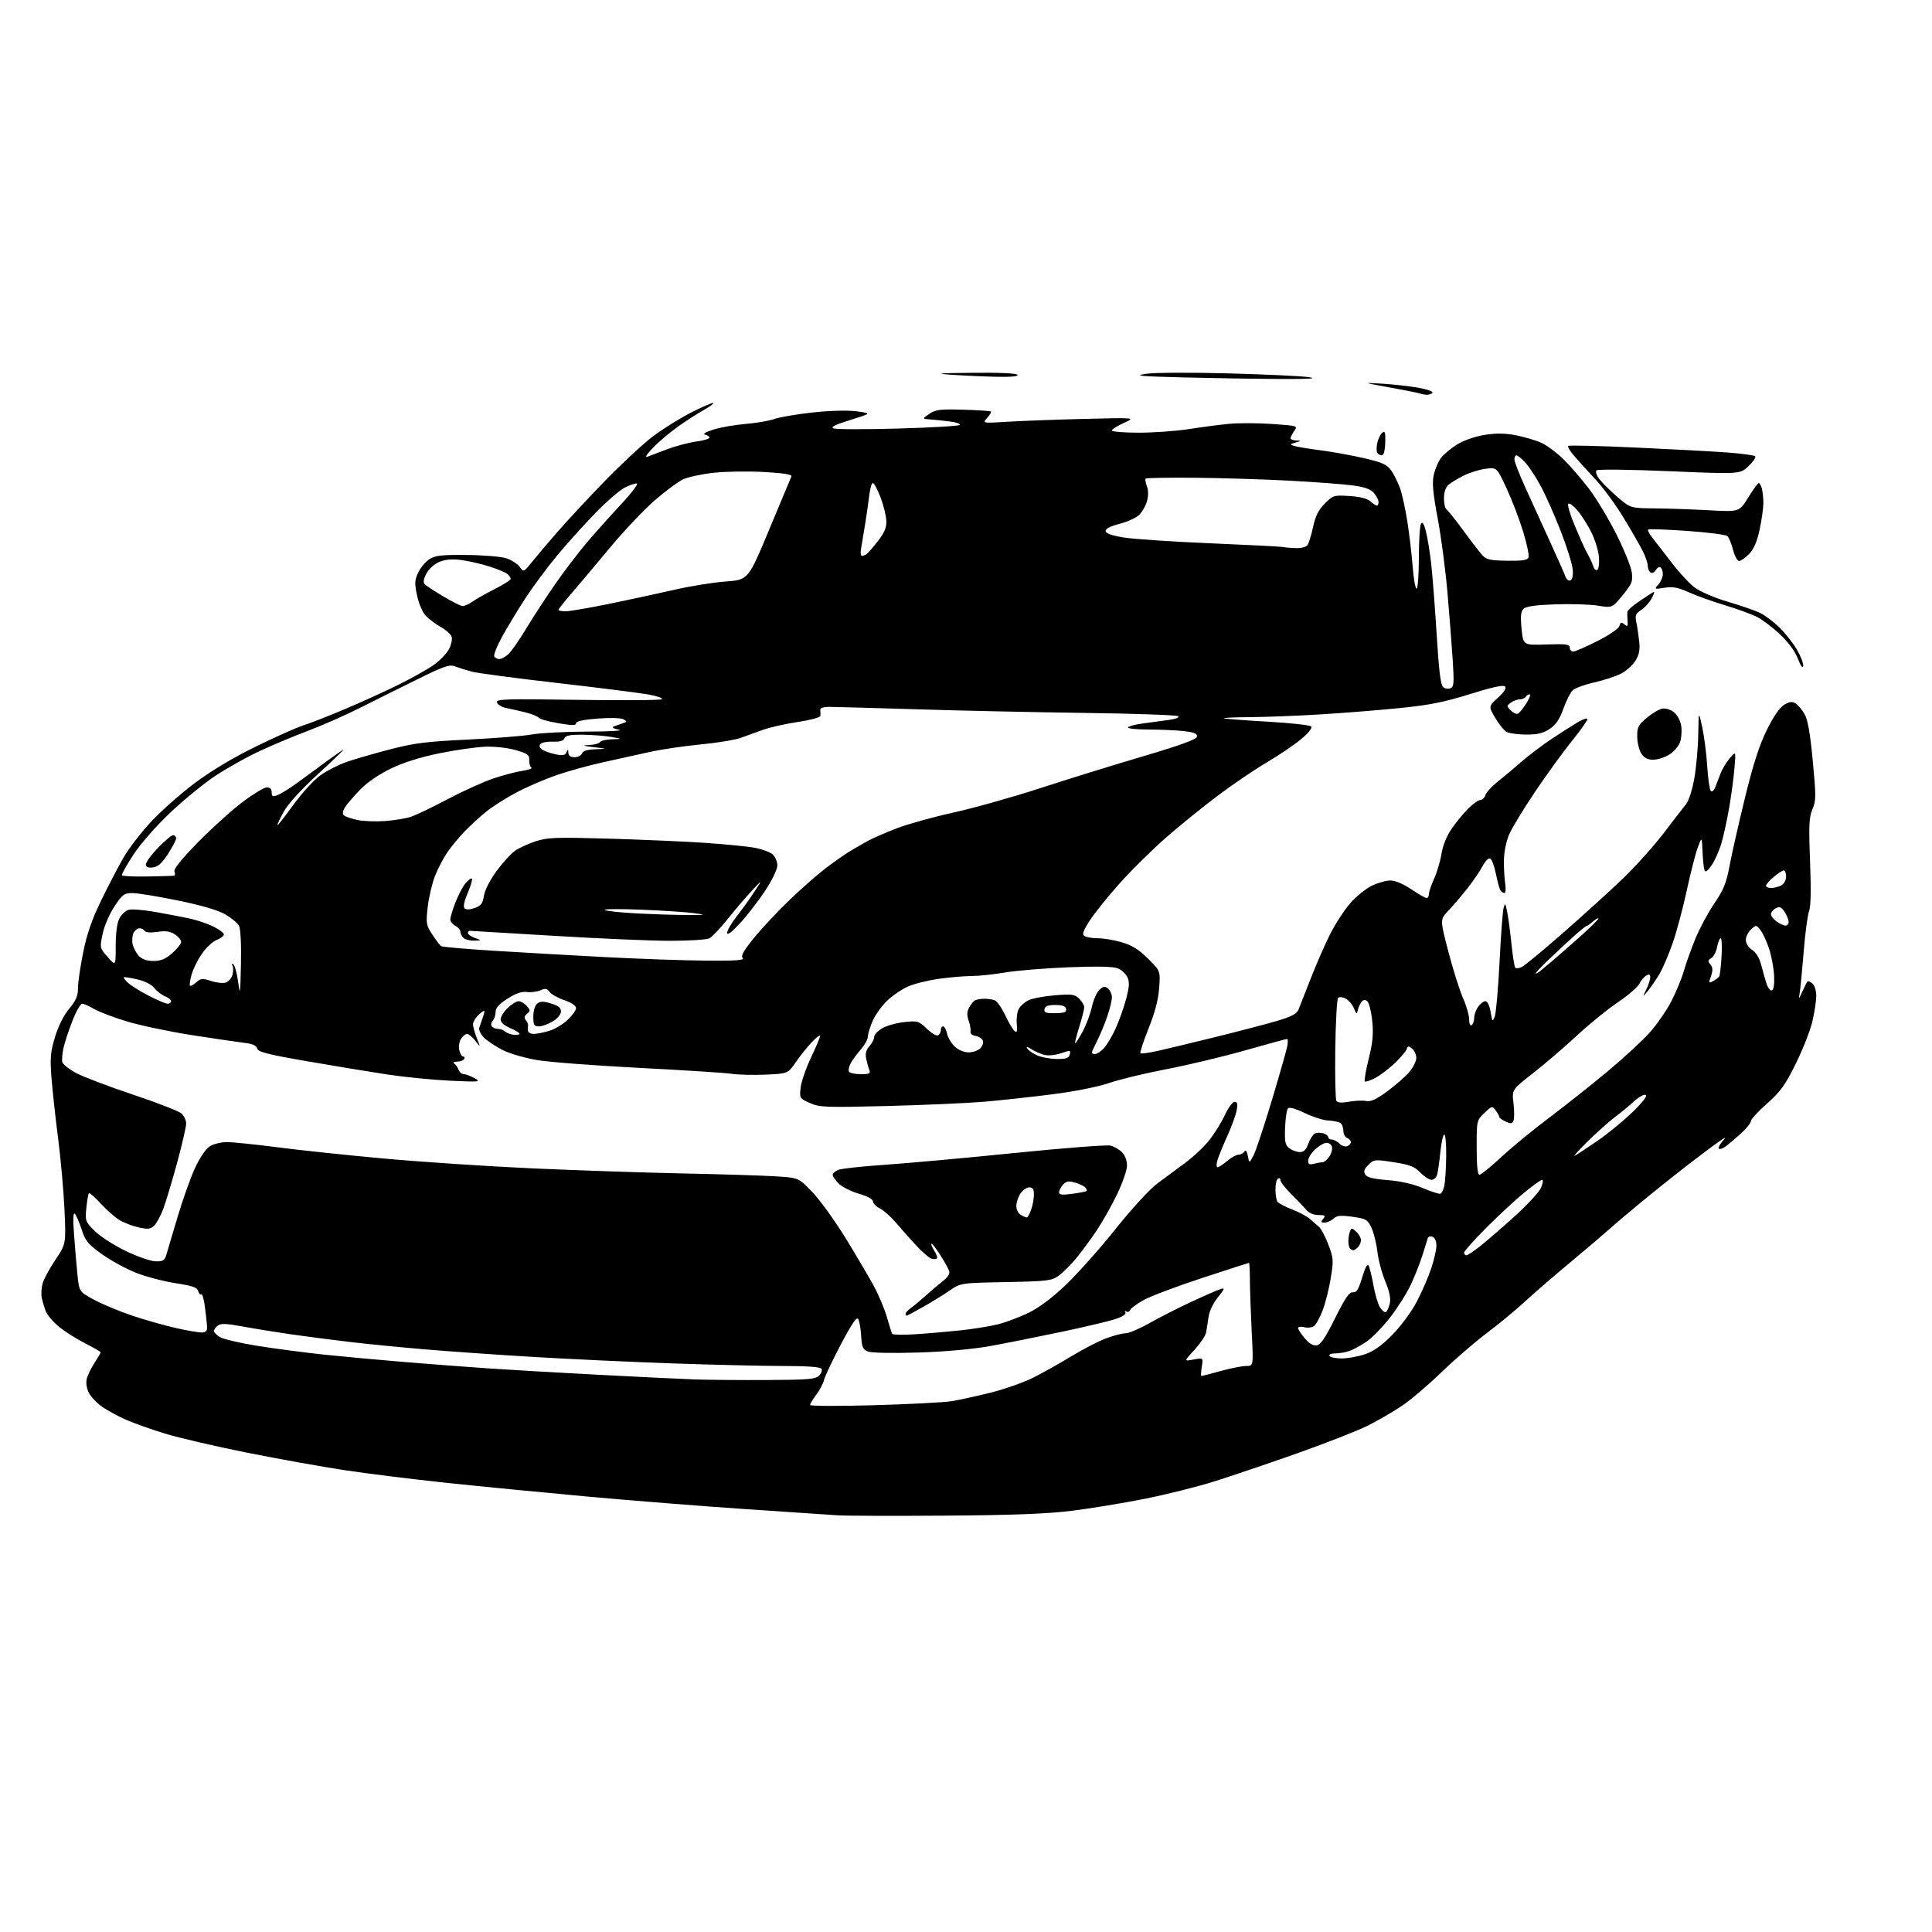 <?xml version="1.0" encoding="UTF-8" standalone="no"?>
<svg 
  version="1.1" 
  xmlns="http://www.w3.org/2000/svg" 
  xmlns:xlink="http://www.w3.org/1999/xlink" 
  xmlns:svg="http://www.w3.org/2000/svg"
  xmlns:rdf="http://www.w3.org/1999/02/22-rdf-syntax-ns#"
  xmlns:cc="http://creativecommons.org/ns#"
  xmlns:dc="http://purl.org/dc/elements/1.1/"
  viewBox="0 0 768 768"
  width="768"
  height="768"
>
<style>svg {background-color: white; }</style>"
<path stroke="none" fill="black" fill-rule="evenodd" d="M375.50,602.49C355.15,602.63 336.02,602.57 333.00,602.36C329.98,602.15 313.77,601.06 297.00,599.94C280.23,598.82 251.88,596.57 234.00,594.95C216.12,593.32 190.70,590.85 177.50,589.45C164.30,588.05 146.07,585.79 137.00,584.42C127.92,583.05 110.38,579.90 98.00,577.42C85.62,574.94 71.06,571.55 65.62,569.89C60.19,568.22 53.22,565.75 50.12,564.38C47.03,563.02 42.78,560.72 40.68,559.27C38.58,557.82 36.18,555.32 35.35,553.71C34.44,551.95 34.09,549.73 34.48,548.14C34.83,546.69 36.22,543.82 37.56,541.77C38.90,539.72 40.00,537.84 40.00,537.59C40.00,537.33 37.23,535.72 33.83,533.99C30.44,532.27 25.77,529.30 23.44,527.40C21.12,525.49 18.75,522.71 18.19,521.22C17.62,519.72 16.91,517.34 16.60,515.92C16.30,514.49 16.46,511.89 16.96,510.13C17.47,508.37 19.76,504.13 22.06,500.72C26.24,494.50 26.24,494.50 25.64,481.00C25.31,473.57 24.16,460.75 23.10,452.50C22.03,444.25 20.84,433.37 20.46,428.33C19.86,420.52 20.07,418.13 21.88,412.18C23.18,407.89 25.35,403.57 27.50,401.00C30.22,397.75 31.00,395.92 31.00,392.81C31.00,390.61 31.92,384.24 33.05,378.66C34.52,371.33 36.51,365.58 40.19,358.00C42.99,352.23 47.01,344.53 49.10,340.89C51.20,337.26 56.16,330.82 60.13,326.57C64.09,322.33 71.87,315.45 77.42,311.29C83.78,306.52 92.66,301.20 101.48,296.87C109.17,293.10 117.72,289.28 120.48,288.39C123.24,287.50 130.68,284.59 137.00,281.93C143.32,279.27 153.00,274.87 158.50,272.15C164.00,269.43 170.40,265.82 172.71,264.12C175.03,262.43 177.64,259.66 178.52,257.97C179.39,256.28 179.85,254.10 179.54,253.13C179.23,252.15 177.29,250.41 175.23,249.25C173.17,248.09 170.47,246.06 169.22,244.74C167.96,243.39 166.44,239.85 165.78,236.70C164.77,231.86 164.83,230.57 166.26,227.58C167.17,225.66 169.16,223.29 170.67,222.30C172.96,220.80 175.43,220.52 185.51,220.61C192.16,220.67 199.27,221.26 201.30,221.93C203.33,222.60 205.70,224.13 206.57,225.33C208.15,227.50 208.15,227.50 211.33,223.56C213.07,221.39 217.65,215.99 221.50,211.56C225.35,207.13 233.85,197.98 240.40,191.24C246.95,184.50 255.50,176.55 259.40,173.58C263.31,170.60 270.23,166.28 274.79,163.96C279.35,161.64 283.28,159.95 283.53,160.20C283.78,160.44 282.07,161.70 279.74,162.99C277.41,164.28 272.80,167.25 269.50,169.60C266.20,171.94 261.70,175.75 259.50,178.07C256.91,180.81 256.20,182.02 257.50,181.51C258.60,181.07 262.20,179.71 265.50,178.48C268.80,177.25 273.86,175.92 276.75,175.52C279.64,175.13 282.00,174.44 282.00,173.98C282.00,173.52 281.21,172.98 280.25,172.77C279.22,172.56 280.56,171.74 283.50,170.79C286.25,169.90 291.98,168.89 296.24,168.54C300.50,168.20 305.73,167.30 307.88,166.54C310.02,165.79 316.92,164.62 323.21,163.95C330.12,163.21 336.99,163.04 340.57,163.51C346.50,164.30 346.50,164.30 338.00,166.95C331.81,168.87 330.01,169.79 331.36,170.31C332.39,170.70 343.99,170.72 357.15,170.35C370.31,169.98 381.30,169.33 381.56,168.90C381.82,168.48 380.12,167.88 377.77,167.57C375.42,167.26 371.93,166.89 370.00,166.75C366.50,166.50 366.50,166.50 369.41,164.53C371.95,162.81 373.71,162.60 382.91,162.86C388.74,163.03 393.68,163.36 393.91,163.58C394.14,163.80 393.46,164.95 392.41,166.13C390.50,168.27 390.50,168.27 400.50,167.65C406.00,167.31 419.73,166.80 431.00,166.52C451.50,166.00 451.50,166.00 446.75,168.13C444.14,169.29 442.00,170.64 442.00,171.12C442.00,171.61 446.84,172.00 452.75,172.00C458.66,171.99 467.55,171.36 472.50,170.59C477.45,169.81 484.58,168.87 488.34,168.50C492.11,168.13 499.86,168.14 505.57,168.53C515.87,169.23 515.94,169.25 514.47,171.34C513.66,172.50 513.00,173.79 513.00,174.22C513.00,174.65 514.01,175.04 515.25,175.10C517.39,175.19 517.38,175.23 515.00,175.92C512.69,176.59 512.65,176.69 514.50,177.28C515.60,177.62 520.33,178.40 525.00,179.01C529.67,179.61 537.43,181.02 542.24,182.14C549.51,183.82 551.32,184.64 553.01,187.01C554.13,188.58 555.72,191.80 556.56,194.16C557.39,196.51 558.70,202.51 559.47,207.47C560.24,212.44 561.18,220.44 561.56,225.25C561.93,230.06 562.63,234.00 563.12,234.00C563.60,234.00 564.01,228.49 564.02,221.75C564.02,215.01 564.41,208.91 564.87,208.18C565.44,207.28 566.05,208.23 566.81,211.18C567.43,213.56 568.37,219.32 568.91,224.00C569.44,228.68 570.43,241.39 571.10,252.25C571.95,266.27 572.69,272.33 573.64,273.12C574.37,273.73 575.69,273.95 576.57,273.61C577.94,273.08 578.07,271.60 577.50,262.75C577.14,257.11 576.21,245.07 575.43,236.00C574.66,226.93 572.90,213.50 571.52,206.17C569.60,195.91 569.24,191.89 569.95,188.75C570.45,186.50 571.73,183.50 572.78,182.08C573.83,180.66 576.70,178.25 579.15,176.73C581.78,175.09 586.26,173.52 590.06,172.90C594.72,172.15 598.16,172.18 602.50,173.01C605.80,173.65 610.31,174.96 612.52,175.93C614.73,176.89 618.79,179.89 621.54,182.59C624.29,185.29 628.90,190.65 631.80,194.50C634.70,198.35 639.56,206.45 642.60,212.50C645.64,218.55 648.36,225.30 648.66,227.50C649.14,231.08 648.76,232.04 645.05,236.59C640.90,241.68 640.90,241.68 635.20,240.76C632.07,240.25 624.42,240.01 618.22,240.23C610.15,240.52 606.55,241.04 605.57,242.07C604.54,243.14 604.36,245.14 604.85,250.00C605.50,256.50 605.50,256.50 614.75,256.19C622.61,255.92 624.00,256.11 624.00,257.44C624.00,258.30 624.62,259.00 625.38,259.00C626.14,259.00 630.48,257.11 635.02,254.81C639.83,252.37 643.49,249.85 643.77,248.79C644.16,247.30 644.52,247.19 645.72,248.18C646.96,249.21 647.16,249.01 646.99,246.95C646.87,245.60 646.83,243.97 646.89,243.32C646.95,242.67 648.91,240.85 651.25,239.28C653.59,237.70 656.10,236.05 656.83,235.60C657.84,234.98 657.79,235.51 656.63,237.74C655.79,239.37 653.91,241.48 652.45,242.44C650.19,243.92 649.90,244.64 650.47,247.34C650.84,249.08 651.35,252.53 651.61,255.00C651.97,258.37 651.58,260.31 650.08,262.71C648.98,264.47 646.37,266.78 644.29,267.84C642.21,268.89 637.40,270.45 633.60,271.31C629.81,272.17 625.98,273.59 625.10,274.46C624.22,275.34 622.58,278.62 621.46,281.76C619.99,285.88 618.49,288.10 616.06,289.74C613.51,291.45 611.28,292.00 606.79,292.00C603.53,292.00 600.01,291.54 598.97,290.98C597.92,290.42 595.85,287.90 594.38,285.38C591.69,280.80 591.69,280.80 595.48,277.33C598.01,275.01 598.93,273.53 598.26,272.86C597.59,272.19 592.98,273.20 584.38,275.90C574.18,279.10 568.38,280.26 556.50,281.46C548.25,282.29 534.08,283.43 525.00,283.98C515.92,284.54 503.32,285.03 497.00,285.07C490.68,285.12 485.95,285.33 486.50,285.55C487.05,285.76 494.86,286.36 503.85,286.87C512.84,287.38 520.63,288.23 521.16,288.76C521.77,289.37 520.35,291.20 517.21,293.82C514.51,296.08 508.33,300.27 503.47,303.13C498.61,305.99 489.81,311.97 483.91,316.41C478.01,320.86 468.81,328.32 463.46,333.00C458.11,337.68 449.90,345.77 445.22,351.00C440.53,356.23 435.14,362.92 433.24,365.87C430.50,370.13 430.06,371.42 431.14,372.11C431.89,372.58 434.33,372.98 436.57,372.98C438.81,372.99 443.08,373.72 446.07,374.61C450.05,375.79 452.81,377.53 456.38,381.10C461.27,385.98 461.27,385.98 460.79,392.74C460.46,397.34 459.11,402.49 456.57,408.83C454.51,413.97 453.06,418.40 453.35,418.68C453.63,418.97 456.93,418.50 460.68,417.65C464.43,416.80 474.70,414.32 483.50,412.15C492.30,409.98 503.04,407.17 507.36,405.91C513.02,404.26 515.45,403.05 516.08,401.56C516.55,400.43 518.74,394.86 520.95,389.20C523.15,383.53 526.64,375.53 528.70,371.43C530.76,367.32 534.37,361.76 536.72,359.07C539.07,356.38 542.94,353.24 545.31,352.09C547.69,350.94 551.02,350.00 552.72,350.00C554.58,350.00 557.85,351.38 561.00,353.50C563.86,355.43 566.61,357.00 567.10,357.00C567.60,357.00 568.00,356.30 568.00,355.45C568.00,354.59 568.93,351.85 570.07,349.35C571.20,346.86 572.53,342.38 573.01,339.41C573.55,336.11 575.11,332.25 577.03,329.46C578.75,326.96 581.71,323.35 583.61,321.45C585.51,319.55 587.70,318.00 588.47,318.00C589.24,318.00 590.15,317.12 590.49,316.04C590.83,314.96 592.98,312.60 595.27,310.79C597.56,308.98 601.85,305.39 604.80,302.81C607.75,300.24 613.17,296.14 616.83,293.71C620.50,291.28 625.19,288.29 627.25,287.06C629.31,285.84 631.00,285.31 631.00,285.89C631.00,286.47 628.18,290.45 624.72,294.72C621.27,299.00 614.72,308.05 610.16,314.83C605.59,321.61 600.97,329.24 599.88,331.78C598.74,334.43 597.87,338.78 597.83,341.96C597.79,345.01 598.02,349.19 598.34,351.25C598.65,353.31 598.51,355.00 598.01,355.00C597.52,355.00 596.80,354.49 596.42,353.87C596.03,353.25 595.22,350.24 594.61,347.20C594.00,344.15 592.96,341.48 592.31,341.26C591.65,341.05 590.35,342.36 589.41,344.19C588.48,346.01 585.78,349.98 583.42,353.00C581.05,356.02 577.61,360.07 575.76,362.00C572.40,365.50 572.40,365.50 575.77,378.38C577.62,385.46 580.23,393.73 581.57,396.75C582.91,399.77 584.00,403.57 584.00,405.18C584.00,406.89 584.42,407.86 585.00,407.50C585.55,407.16 586.00,405.88 586.00,404.66C586.00,403.44 586.70,401.44 587.56,400.22C588.41,399.00 589.72,398.00 590.47,398.00C591.28,398.00 592.11,399.69 592.54,402.25C593.22,406.25 593.32,406.35 594.20,404.00C594.71,402.62 595.56,392.95 596.09,382.50C596.61,372.05 597.33,362.38 597.68,361.00C598.26,358.74 598.40,358.88 599.13,362.50C599.58,364.70 600.34,370.45 600.84,375.28C601.33,380.11 602.01,384.35 602.36,384.69C602.70,385.03 603.86,384.91 604.93,384.41C606.00,383.91 613.30,377.88 621.16,371.00C629.01,364.12 639.63,354.50 644.75,349.60C649.87,344.71 657.31,336.46 661.28,331.26C665.25,326.06 669.31,320.82 670.30,319.60C671.29,318.38 672.74,313.82 673.51,309.45C674.29,305.08 675.00,297.23 675.08,292.00C675.24,282.50 675.24,282.50 676.65,289.00C677.43,292.57 678.33,299.55 678.64,304.50C678.95,309.45 679.59,313.91 680.06,314.40C680.54,314.92 681.31,314.28 681.86,312.90C682.39,311.58 683.32,309.14 683.93,307.49C684.54,305.83 686.17,303.13 687.55,301.49C690.06,298.50 690.06,298.50 689.46,305.50C689.14,309.35 688.20,316.32 687.39,321.00C686.58,325.68 685.23,331.94 684.38,334.91C683.54,337.89 681.77,341.91 680.46,343.84C678.80,346.28 677.92,346.92 677.56,345.93C677.28,345.14 676.93,341.80 676.78,338.50C676.50,332.50 676.50,332.50 674.85,337.00C673.94,339.48 671.99,347.12 670.51,354.00C669.03,360.88 666.51,370.29 664.91,374.92C663.31,379.54 660.89,385.17 659.53,387.42C658.17,389.66 656.12,392.62 654.97,394.00C652.88,396.50 652.88,396.50 654.44,393.30C655.30,391.54 656.00,389.38 656.00,388.50C656.00,387.34 655.57,387.14 654.43,387.78C653.56,388.27 652.31,389.75 651.65,391.08C650.99,392.41 647.11,395.75 643.02,398.50C638.94,401.25 631.65,407.18 626.83,411.67C622.01,416.16 614.23,422.83 609.54,426.50C601.00,433.16 601.00,433.16 601.63,438.52C601.98,441.47 601.99,444.58 601.66,445.43C601.17,446.72 600.62,446.79 598.53,445.83C597.14,445.20 596.00,444.39 596.00,444.03C596.00,443.67 595.36,442.51 594.57,441.44C593.19,439.55 593.06,439.58 590.07,442.44C587.01,445.36 587.00,445.42 587.00,456.19C587.00,463.33 587.37,467.00 588.09,467.00C588.69,467.00 592.63,463.81 596.84,459.90C601.05,456.00 609.67,448.92 616.00,444.17C622.33,439.41 632.72,431.17 639.09,425.85C645.47,420.53 652.99,413.59 655.80,410.44C658.61,407.28 662.45,401.73 664.34,398.10C666.23,394.47 668.48,389.02 669.35,385.99C670.21,382.95 672.30,377.13 673.98,373.05C675.66,368.97 679.05,362.68 681.51,359.07C685.18,353.67 686.26,350.99 687.56,344.00C688.44,339.32 691.19,327.18 693.69,317.00C696.95,303.66 699.37,296.17 702.36,290.13C705.04,284.72 707.48,281.19 709.26,280.14C711.36,278.91 712.44,278.79 713.76,279.62C714.72,280.22 716.32,282.10 717.31,283.81C718.61,286.01 719.55,291.34 720.60,302.39C721.94,316.47 721.93,318.24 720.47,321.69C719.11,324.92 718.97,328.10 719.53,342.50C719.97,353.70 719.83,360.43 719.13,362.22C718.55,363.72 717.59,370.92 717.00,378.22C716.41,385.52 715.71,392.85 715.43,394.50C714.94,397.48 714.95,397.48 716.51,394.05C717.37,392.15 718.27,390.39 718.51,390.15C718.75,389.91 719.64,390.28 720.48,390.98C721.34,391.69 721.99,393.83 721.99,395.87C721.98,397.87 721.29,402.43 720.46,406.00C719.63,409.57 716.67,417.12 713.88,422.77C709.62,431.40 707.79,433.94 702.40,438.70C698.88,441.81 696.00,444.95 696.00,445.68C696.00,446.41 694.14,448.69 691.86,450.75C689.58,452.81 686.85,455.11 685.79,455.85C684.74,456.60 683.60,456.94 683.27,456.61C682.95,456.28 683.54,455.02 684.59,453.82C686.39,451.74 686.31,451.75 683.00,454.03C681.08,455.35 675.45,459.57 670.50,463.40C665.55,467.23 657.67,473.52 653.00,477.37C648.33,481.21 642.45,486.19 639.95,488.43C637.44,490.67 630.26,496.77 623.98,502.00C617.70,507.23 609.62,514.21 606.03,517.53C602.44,520.85 595.67,526.43 591.00,529.94C586.33,533.44 578.23,540.44 573.00,545.49C567.77,550.54 560.71,556.54 557.30,558.84C553.90,561.13 547.82,564.65 543.80,566.68C539.79,568.70 527.05,573.69 515.50,577.77C503.95,581.86 489.04,586.90 482.37,588.99C475.70,591.07 463.32,594.16 454.87,595.84C446.42,597.52 433.43,599.65 426.00,600.57C416.10,601.79 402.63,602.30 375.50,602.49zM347.25,558.60C361.14,558.20 374.98,557.50 378.00,557.03C381.02,556.56 388.10,555.02 393.72,553.62C399.34,552.21 406.99,549.52 410.72,547.64C414.45,545.76 421.27,541.94 425.87,539.14C430.48,536.34 436.68,533.14 439.66,532.03C442.64,530.91 446.14,530.00 447.45,530.00C448.75,530.00 453.08,528.15 457.06,525.90C461.04,523.64 468.48,519.86 473.59,517.49C478.69,515.11 483.86,512.86 485.07,512.48C487.05,511.85 486.95,512.18 484.10,515.73C482.24,518.04 480.71,521.29 480.40,523.59C480.11,525.74 479.66,528.54 479.40,529.81C479.14,531.08 477.06,534.15 474.76,536.64C470.59,541.17 470.59,541.17 474.45,540.44C478.31,539.72 478.31,539.72 477.72,543.36C477.39,545.36 477.33,547.00 477.58,547.00C477.82,547.00 481.27,546.10 485.24,545.00C489.21,543.90 493.77,543.00 495.36,543.00C498.27,543.00 498.27,543.00 497.59,529.75C497.22,522.46 496.89,513.24 496.86,509.25C496.84,505.26 496.68,502.00 496.50,502.00C496.33,502.00 488.04,504.68 478.08,507.95C468.11,511.22 457.67,515.14 454.86,516.67C452.06,518.20 449.55,520.02 449.28,520.72C449.01,521.42 448.32,521.70 447.74,521.34C447.16,520.98 446.98,521.17 447.35,521.76C447.75,522.41 446.12,523.46 443.26,524.40C440.64,525.25 430.85,527.57 421.50,529.53C412.15,531.50 399.55,534.00 393.50,535.10C386.76,536.32 375.73,537.31 365.00,537.65C354.94,537.97 346.47,537.81 345.07,537.27C342.99,536.46 342.59,535.56 342.33,531.09C342.16,528.21 341.64,525.18 341.18,524.36C340.58,523.28 338.71,525.99 334.32,534.30C331.00,540.58 327.97,546.97 327.59,548.49C327.21,550.02 325.79,552.72 324.45,554.48C323.10,556.25 322.00,558.06 322.00,558.50C322.00,558.95 333.36,558.99 347.25,558.60zM304.72,548.58C321.19,548.51 324.17,548.26 325.58,546.85C326.49,545.94 326.93,544.70 326.56,544.10C326.12,543.38 320.76,543.00 311.19,543.00C303.11,542.99 283.45,542.54 267.50,541.98C251.55,541.43 227.03,540.29 213.00,539.46C198.97,538.64 179.40,537.27 169.50,536.44C159.60,535.61 145.88,534.26 139.00,533.44C132.12,532.63 121.78,531.28 116.00,530.46C110.22,529.63 101.56,528.23 96.75,527.35C89.74,526.07 87.71,526.00 86.50,527.00C85.68,527.68 85.00,528.63 85.00,529.10C85.00,529.57 86.02,530.62 87.27,531.44C88.52,532.26 95.16,533.84 102.02,534.95C108.89,536.06 120.80,537.63 128.50,538.45C136.20,539.26 150.82,540.61 161.00,541.44C171.18,542.28 186.03,543.40 194.00,543.95C201.97,544.50 221.78,545.65 238.00,546.50C254.22,547.35 271.55,548.19 276.50,548.36C281.45,548.52 294.15,548.63 304.72,548.58zM533.38,540.00C535.73,540.00 539.86,539.25 542.57,538.34C546.08,537.15 549.23,534.92 553.50,530.58C556.87,527.16 561.11,521.42 563.16,517.49C565.18,513.65 567.77,507.70 568.91,504.28C570.06,500.86 571.00,496.75 571.00,495.14C571.00,493.43 570.36,491.97 569.46,491.62C568.62,491.30 567.75,491.59 567.54,492.27C567.33,492.95 566.38,495.98 565.44,499.00C564.49,502.02 562.40,507.30 560.80,510.73C559.19,514.15 555.48,520.02 552.55,523.76C549.61,527.51 545.48,531.77 543.36,533.23C541.24,534.69 538.23,536.36 536.68,536.94C535.14,537.52 532.52,538.00 530.88,538.00C529.13,538.00 528.14,538.42 528.50,539.00C528.84,539.55 531.04,540.00 533.38,540.00zM523.38,534.80C524.97,534.58 526.82,531.85 530.72,524.00C534.74,515.91 536.36,513.55 537.79,513.71C539.25,513.87 540.03,512.62 541.47,507.84C542.66,503.86 543.55,502.24 544.05,503.13C544.48,503.89 545.34,507.43 545.98,511.00C546.62,514.58 547.81,518.53 548.62,519.78C549.43,521.04 550.48,521.82 550.97,521.52C551.45,521.22 552.13,519.68 552.48,518.09C552.91,516.13 552.33,513.33 550.67,509.35C549.32,506.13 547.91,500.80 547.52,497.50C547.14,494.20 546.08,489.93 545.16,488.01C543.62,484.79 543.02,484.44 537.64,483.69C532.92,483.03 531.46,483.18 530.07,484.44C529.12,485.30 527.54,486.00 526.55,486.00C525.07,486.00 524.97,485.74 526.00,484.50C527.06,483.22 526.78,483.00 524.12,483.00C522.19,483.00 520.34,482.21 519.25,480.92C518.29,479.77 515.59,476.94 513.25,474.63C510.91,472.31 509.00,469.85 509.00,469.15C509.00,468.45 508.55,468.16 508.00,468.50C507.45,468.84 507.01,470.78 507.02,472.81C507.02,474.84 507.36,477.02 507.77,477.66C508.18,478.30 510.80,479.69 513.60,480.76C516.40,481.82 519.63,483.55 520.77,484.60C521.92,485.64 523.52,487.04 524.34,487.71C525.16,488.37 526.82,491.52 528.03,494.71C530.08,500.10 530.15,501.02 529.01,508.00C528.34,512.12 526.92,517.82 525.86,520.66C524.79,523.50 523.27,526.36 522.48,527.02C521.66,527.70 519.93,527.95 518.51,527.59C517.13,527.25 516.00,527.39 516.00,527.90C516.00,528.42 517.18,530.25 518.63,531.98C520.35,534.02 522.00,535.00 523.38,534.80zM363.29,530.42C367.80,530.14 375.89,529.45 381.27,528.90C386.64,528.34 393.61,527.22 396.77,526.42C399.92,525.62 405.39,523.55 408.93,521.83C413.12,519.79 418.32,515.87 423.84,510.60C428.51,506.14 437.35,496.20 443.49,488.50C449.95,480.40 456.94,472.79 460.08,470.44C463.06,468.21 468.09,464.48 471.26,462.15C474.42,459.83 478.70,455.79 480.76,453.17C482.82,450.56 485.59,446.07 486.92,443.21C488.25,440.34 489.99,438.00 490.78,438.00C491.88,438.00 492.07,438.81 491.58,441.43C491.22,443.32 489.54,447.94 487.83,451.68C486.13,455.43 484.38,459.74 483.94,461.25C483.50,462.76 483.52,464.00 483.99,464.00C484.46,464.00 486.18,462.88 487.82,461.50C489.45,460.12 491.48,459.00 492.34,459.00C493.19,459.00 494.24,458.44 494.67,457.75C495.19,456.93 495.65,457.52 496.03,459.50C496.60,462.50 496.60,462.50 498.27,459.36C499.19,457.63 502.48,447.73 505.59,437.36C508.70,426.99 511.47,417.26 511.74,415.75C512.01,414.24 511.96,413.00 511.63,413.00C511.29,413.00 503.71,415.07 494.76,417.60C485.82,420.13 471.75,423.48 463.50,425.05C455.25,426.62 445.12,429.06 441.00,430.48C436.55,432.01 427.40,433.84 418.50,434.98C410.25,436.04 398.01,437.37 391.30,437.95C384.58,438.52 367.15,439.29 352.56,439.66C328.01,440.27 325.73,440.18 321.91,438.46C317.86,436.63 317.79,436.52 318.27,432.33C318.53,429.99 320.38,424.63 322.37,420.43C324.37,416.23 326.00,412.35 326.00,411.81C326.00,411.27 324.54,412.36 322.75,414.24C320.96,416.11 318.08,419.71 316.35,422.22C313.19,426.79 313.19,426.79 304.35,427.18C299.48,427.39 293.39,427.25 290.82,426.85C288.24,426.46 271.82,425.41 254.32,424.51C236.82,423.61 218.54,422.22 213.70,421.43C208.83,420.63 202.63,418.84 199.82,417.41C197.03,416.00 193.68,413.77 192.38,412.47C191.08,411.17 190.24,409.41 190.51,408.56C190.78,407.70 191.29,406.21 191.65,405.25C192.01,404.29 192.42,402.93 192.57,402.23C192.71,401.53 191.75,401.98 190.43,403.23C189.11,404.48 188.03,406.23 188.02,407.13C188.01,408.02 188.69,410.50 189.53,412.63C191.06,416.50 191.06,416.50 188.95,413.75C187.79,412.24 186.30,411.00 185.66,411.00C185.01,411.00 183.92,411.91 183.22,413.01C182.53,414.12 182.25,416.14 182.59,417.51C182.94,418.88 183.64,420.00 184.17,420.00C184.69,420.00 184.84,420.45 184.50,421.00C184.16,421.55 182.90,422.01 181.69,422.02C180.45,422.02 179.96,422.35 180.57,422.77C181.16,423.17 181.94,424.29 182.29,425.25C182.65,426.21 183.57,427.00 184.35,427.00C185.13,427.00 187.06,427.71 188.64,428.59C191.34,430.08 190.79,430.14 179.00,429.60C172.12,429.28 160.88,428.17 154.00,427.13C147.12,426.08 132.77,423.72 122.09,421.87C106.40,419.15 102.60,418.18 102.24,416.80C101.93,415.61 100.38,414.93 97.15,414.55C94.59,414.24 85.26,412.87 76.41,411.50C67.56,410.12 55.97,407.69 50.66,406.10C45.35,404.50 39.40,402.25 37.44,401.10C35.49,399.94 33.33,399.00 32.66,399.00C31.98,399.00 30.22,402.12 28.74,405.92C27.26,409.73 25.67,414.57 25.22,416.67C24.77,418.78 24.56,421.23 24.75,422.12C24.94,423.01 27.35,424.96 30.10,426.46C32.85,427.96 43.02,431.83 52.69,435.07C62.37,438.30 71.12,441.71 72.14,442.63C73.16,443.55 74.00,445.35 74.00,446.63C74.00,447.90 72.39,454.88 70.43,462.12C68.46,469.37 65.98,477.65 64.91,480.52C63.84,483.38 62.17,486.44 61.21,487.31C59.78,488.61 58.66,488.71 55.01,487.89C52.56,487.34 49.14,486.01 47.40,484.94C45.66,483.87 42.35,480.93 40.03,478.42C37.71,475.90 35.61,474.06 35.35,474.32C35.09,474.58 34.63,477.20 34.33,480.14C33.81,485.32 33.92,485.63 37.65,489.34C39.77,491.45 45.27,495.00 49.88,497.24C54.48,499.47 59.84,501.34 61.77,501.40C64.70,501.48 65.42,501.08 66.06,499.00C66.48,497.62 68.49,490.88 70.52,484.00C72.56,477.12 75.67,468.34 77.44,464.48C79.31,460.39 81.76,456.73 83.30,455.73C84.76,454.77 87.83,454.00 90.21,454.00C92.57,454.01 101.47,454.92 110.00,456.03C118.53,457.15 137.65,459.17 152.50,460.53C167.35,461.88 193.90,463.64 211.50,464.44C229.10,465.23 256.10,466.15 271.50,466.46C286.90,466.78 303.55,467.30 308.50,467.62C317.50,468.19 317.50,468.19 323.00,473.96C326.02,477.13 331.92,485.30 336.10,492.11C340.28,498.92 345.29,507.43 347.25,511.00C349.21,514.58 351.58,520.20 352.53,523.50C353.47,526.80 354.43,529.82 354.66,530.22C354.89,530.61 358.77,530.70 363.29,530.42zM80.50,529.68C81.98,529.55 82.45,528.85 82.30,527.00C82.20,525.62 81.80,522.15 81.43,519.27C81.05,516.39 80.41,514.25 79.99,514.51C79.57,514.77 79.02,514.17 78.76,513.18C78.39,511.78 76.47,511.11 69.89,510.11C65.28,509.41 58.26,507.58 54.31,506.05C50.35,504.51 44.20,501.18 40.64,498.64C34.99,494.60 33.95,493.35 32.46,488.76C31.52,485.87 30.30,483.05 29.75,482.50C29.08,481.83 28.98,484.66 29.45,491.00C29.83,496.23 30.45,503.43 30.82,507.00C31.50,513.50 31.50,513.50 37.50,516.72C40.80,518.49 47.55,521.30 52.50,522.97C57.45,524.64 65.33,526.87 70.00,527.93C74.67,529.00 79.40,529.78 80.50,529.68zM360.40,523.00C360.18,523.00 360.00,522.65 360.00,522.22C360.00,521.79 360.93,520.78 362.07,519.97C363.21,519.16 365.80,517.00 367.82,515.18C369.85,513.35 372.94,510.73 374.69,509.35C376.84,507.67 377.69,506.30 377.29,505.18C376.96,504.25 375.34,501.36 373.68,498.75C372.02,496.14 370.48,494.19 370.25,494.41C370.03,494.64 370.55,495.91 371.42,497.24C372.29,498.57 372.74,499.93 372.41,500.26C372.08,500.59 371.06,500.61 370.15,500.29C369.24,499.98 366.57,497.65 364.22,495.11C361.86,492.58 358.29,488.56 356.29,486.19C354.29,483.81 351.38,481.21 349.83,480.41C348.27,479.61 347.00,478.32 347.00,477.55C347.00,476.70 344.77,475.49 341.40,474.51C338.31,473.62 334.71,471.81 333.40,470.49C332.08,469.17 331.00,467.61 331.00,467.02C331.00,466.44 332.01,465.54 333.25,465.04C334.49,464.53 342.70,463.63 351.50,463.04C360.30,462.45 383.55,460.34 403.16,458.35C422.77,456.36 439.99,455.03 441.43,455.39C442.87,455.76 444.94,456.94 446.03,458.03C447.19,459.19 448.00,461.35 448.00,463.30C448.00,465.12 446.21,470.30 444.03,474.81C441.85,479.32 438.18,485.82 435.87,489.26C433.56,492.69 429.90,497.64 427.75,500.25C425.59,502.86 422.46,505.96 420.79,507.15C418.01,509.13 416.29,509.33 399.82,509.65C381.88,509.99 381.88,509.99 377.39,513.08C374.92,514.78 370.18,517.70 366.85,519.58C363.53,521.46 360.63,523.00 360.40,523.00zM582.91,499.00C583.41,499.00 586.00,497.27 588.66,495.15C591.32,493.03 597.51,487.66 602.41,483.22C607.31,478.78 611.90,473.77 612.61,472.08C613.32,470.38 613.50,469.00 613.00,469.00C612.51,469.00 609.27,471.33 605.80,474.17C602.34,477.02 595.56,483.30 590.75,488.12C585.94,492.95 582.00,497.37 582.00,497.95C582.00,498.53 582.41,499.00 582.91,499.00zM537.97,497.00C537.62,497.00 537.03,496.70 536.67,496.33C536.30,495.97 536.00,494.65 536.00,493.42C536.00,492.18 536.28,490.43 536.62,489.54C537.19,488.05 537.41,488.06 539.12,489.61C540.16,490.55 541.00,492.05 541.00,492.95C541.00,493.86 540.46,495.14 539.80,495.80C539.14,496.46 538.32,497.00 537.97,497.00zM408.15,483.97C408.51,483.99 409.30,482.58 409.90,480.85C410.51,479.12 411.00,476.42 411.00,474.85C411.00,472.72 410.52,472.00 409.12,472.00C408.08,472.00 406.50,473.11 405.62,474.46C404.73,475.82 404.00,478.05 404.00,479.42C404.00,480.78 404.79,482.36 405.75,482.92C406.71,483.48 407.79,483.95 408.15,483.97zM426.23,474.56C429.11,474.18 431.67,473.67 431.92,473.42C432.16,473.17 431.92,472.52 431.37,471.97C430.82,471.42 428.97,470.56 427.26,470.07C424.79,469.37 423.82,469.54 422.57,470.92C421.71,471.88 421.00,473.24 421.00,473.96C421.00,474.95 422.25,475.09 426.23,474.56zM572.50,474.55C573.05,474.43 573.78,473.02 574.13,471.42C574.48,469.81 574.82,464.56 574.88,459.75C574.95,454.94 574.61,451.00 574.14,451.00C573.66,451.00 572.97,454.04 572.59,457.75C572.21,461.46 571.65,465.51 571.34,466.75C571.04,467.99 570.02,469.00 569.08,469.00C568.14,469.00 566.13,467.70 564.60,466.11C562.32,463.73 560.46,463.00 554.02,462.00C546.45,460.83 546.14,460.86 543.96,463.04C542.25,464.75 541.95,465.69 542.70,466.90C543.42,468.05 545.94,468.67 551.60,469.11C556.62,469.50 561.69,470.64 565.50,472.24C568.80,473.63 571.95,474.66 572.50,474.55zM522.25,462.63C523.49,462.30 525.05,462.02 525.73,462.01C526.40,462.01 527.65,460.94 528.50,459.64C529.35,458.34 529.77,456.55 529.42,455.66C529.08,454.77 527.99,454.17 527.00,454.32C526.02,454.47 524.04,455.70 522.62,457.05C521.20,458.40 520.03,460.34 520.02,461.37C520.00,462.82 520.50,463.10 522.25,462.63zM626.00,459.45C626.83,459.00 630.84,456.35 634.92,453.56C639.00,450.78 645.30,445.62 648.92,442.10C653.11,438.02 655.01,435.53 654.16,435.23C653.43,434.98 651.40,436.10 649.66,437.71C647.92,439.33 644.48,442.18 642.00,444.04C639.52,445.91 634.58,450.32 631.00,453.85C627.42,457.38 625.17,459.90 626.00,459.45zM516.69,457.97C518.28,457.99 519.21,457.07 520.12,454.53C520.81,452.63 522.03,450.82 522.83,450.51C523.63,450.21 525.12,450.22 526.14,450.54C527.16,450.87 528.00,451.55 528.00,452.07C528.00,452.58 528.64,453.00 529.43,453.00C530.21,453.00 531.58,453.72 532.45,454.60C533.33,455.48 534.71,455.94 535.53,455.63C536.34,455.32 537.00,454.58 537.00,454.00C537.00,453.42 536.33,452.68 535.50,452.36C534.67,452.05 534.00,450.74 534.00,449.45C534.00,448.17 533.44,446.77 532.77,446.36C532.09,445.94 529.91,445.51 527.93,445.41C525.95,445.31 521.77,443.97 518.64,442.44C515.13,440.72 512.59,440.01 512.02,440.58C511.51,441.09 510.97,444.54 510.84,448.25C510.63,453.93 510.89,455.21 512.54,456.46C513.62,457.27 515.48,457.95 516.69,457.97zM536.23,437.95C538.58,437.52 541.64,437.39 543.03,437.66C544.92,438.04 547.07,437.05 551.54,433.76C554.83,431.34 558.76,427.89 560.26,426.10C561.77,424.31 563.00,421.81 563.00,420.55C563.00,419.28 562.25,417.63 561.34,416.87C559.92,415.70 559.61,415.72 559.20,417.00C558.94,417.82 556.86,420.30 554.58,422.50C552.30,424.70 548.78,427.38 546.76,428.46C544.74,429.53 542.83,430.17 542.53,429.87C542.23,429.57 542.93,425.55 544.07,420.94C545.69,414.45 546.01,411.05 545.48,405.82C545.11,402.12 544.23,398.61 543.54,398.03C542.63,397.28 541.97,397.34 541.24,398.24C540.68,398.93 540.01,400.40 539.76,401.50C539.36,403.29 539.20,403.22 538.21,400.81C537.60,399.33 536.13,397.60 534.94,396.97C533.73,396.32 532.41,396.19 531.92,396.68C531.45,397.15 530.94,406.31 530.79,417.02C530.65,427.73 530.85,437.00 531.24,437.62C531.72,438.37 533.37,438.48 536.23,437.95zM342.17,427.00C345.61,427.00 346.11,426.74 345.54,425.25C345.16,424.29 344.61,422.25 344.30,420.72C343.91,418.81 344.32,417.30 345.61,415.88C346.63,414.75 347.48,413.10 347.49,412.22C347.49,411.34 348.94,409.77 350.71,408.74C352.47,407.71 356.43,406.60 359.51,406.29C364.82,405.74 365.28,405.88 368.47,408.97C370.31,410.76 372.32,411.92 372.91,411.55C373.51,411.18 374.00,410.23 374.00,409.44C374.00,408.65 374.41,408.00 374.92,408.00C375.43,408.00 376.13,409.29 376.47,410.87C376.82,412.46 378.20,414.78 379.54,416.04C380.99,417.40 383.23,418.33 385.04,418.33C386.72,418.33 388.81,417.62 389.68,416.74C390.56,415.87 391.01,414.48 390.70,413.66C390.38,412.83 389.08,412.00 387.81,411.80C386.49,411.60 385.63,410.87 385.80,410.08C385.96,409.33 385.63,407.38 385.07,405.76C384.34,403.66 384.36,402.18 385.17,400.65C385.79,399.47 386.79,398.17 387.40,397.77C388.00,397.36 389.70,397.02 391.17,397.02C392.64,397.01 394.56,397.28 395.44,397.62C396.33,397.96 398.18,400.61 399.55,403.51C400.92,406.42 402.61,409.26 403.29,409.83C404.26,410.63 404.46,410.00 404.18,407.04C403.98,404.94 404.32,402.28 404.94,401.12C405.55,399.97 407.28,398.40 408.78,397.65C410.28,396.90 414.99,396.00 419.26,395.65C426.16,395.09 427.24,395.24 429.01,397.01C430.11,398.11 431.00,399.63 431.00,400.41C431.00,401.19 430.12,404.66 429.04,408.12C427.96,411.58 427.21,414.55 427.38,414.71C427.54,414.88 428.86,412.83 430.32,410.16C431.77,407.50 433.44,403.04 434.04,400.26C434.64,397.47 435.99,394.42 437.04,393.46C438.61,392.04 439.24,391.95 440.48,392.98C441.32,393.68 442.00,395.24 442.00,396.47C442.00,397.69 441.16,401.14 440.12,404.14C439.09,407.14 437.29,411.47 436.12,413.76C434.96,416.05 434.00,418.16 434.00,418.46C434.00,418.76 434.60,419.00 435.33,419.00C436.05,419.00 437.60,417.99 438.76,416.75C439.92,415.51 441.99,412.08 443.36,409.11C444.73,406.15 446.63,400.85 447.58,397.35C448.94,392.31 449.07,390.44 448.17,388.46C447.54,387.09 445.78,385.48 444.26,384.90C442.44,384.20 435.70,384.07 424.50,384.52C415.15,384.90 403.90,385.83 399.50,386.58C395.10,387.34 389.17,387.97 386.32,387.98C383.47,387.99 377.62,388.48 373.32,389.08C369.02,389.67 363.48,391.04 361.00,392.13C358.52,393.21 354.76,395.76 352.64,397.80C350.52,399.83 347.93,403.45 346.89,405.83C345.85,408.22 345.00,411.01 345.00,412.05C345.00,413.08 343.72,415.41 342.15,417.22C340.58,419.02 338.76,421.52 338.10,422.77C337.44,424.02 337.18,425.48 337.51,426.02C337.85,426.56 339.94,427.00 342.17,427.00zM420.13,420.96C423.81,420.99 424.87,420.62 425.25,419.16C425.69,417.45 425.47,417.42 421.82,418.67C419.65,419.42 416.71,419.72 415.21,419.35C413.72,418.98 411.39,417.97 410.04,417.09C408.30,415.97 407.82,415.89 408.41,416.85C408.87,417.59 410.65,418.81 412.37,419.56C414.09,420.31 417.59,420.94 420.13,420.96zM206.44,411.15C206.96,410.87 205.50,409.84 203.19,408.86C200.42,407.68 199.00,406.46 199.00,405.23C199.00,404.21 200.26,402.16 201.80,400.69C203.35,399.21 205.30,398.00 206.15,398.00C207.00,398.00 208.45,398.84 209.37,399.86C210.88,401.52 210.89,401.85 209.51,402.99C208.41,403.90 208.27,404.62 209.02,405.53C209.60,406.22 210.00,407.17 209.92,407.64C209.83,408.12 209.82,409.06 209.88,409.75C209.95,410.44 210.96,411.00 212.13,411.00C213.31,411.00 216.07,410.46 218.28,409.80C220.48,409.14 223.79,407.17 225.64,405.43C227.49,403.69 229.00,401.57 229.00,400.73C229.00,399.79 227.19,398.57 224.37,397.61C221.83,396.74 219.18,395.26 218.48,394.31C217.46,392.91 216.77,392.78 214.86,393.65C213.56,394.24 211.15,394.55 209.50,394.34C207.40,394.07 205.07,394.86 201.75,396.98C198.34,399.15 197.00,400.65 197.00,402.30C197.00,403.57 196.50,405.10 195.89,405.71C195.28,406.32 195.08,407.31 195.45,407.91C195.82,408.51 196.90,409.00 197.86,409.00C198.82,409.00 200.03,409.41 200.55,409.90C201.07,410.40 202.40,411.00 203.50,411.23C204.60,411.46 205.92,411.42 206.44,411.15zM214.25,408.00C212.30,408.00 212.00,407.48 212.00,404.12C212.00,401.86 212.64,399.72 213.53,398.97C214.74,397.97 215.89,397.95 219.03,398.89C221.91,399.76 223.00,400.62 223.00,402.05C223.00,403.21 221.65,404.85 219.75,406.01C217.96,407.10 215.49,407.99 214.25,408.00zM419.49,402.75C423.13,402.70 424.02,402.35 423.78,401.09C423.56,399.95 422.34,399.50 419.50,399.50C416.59,399.50 415.44,399.95 415.21,401.16C414.95,402.52 415.72,402.81 419.49,402.75zM66.64,399.00C67.39,399.00 68.00,398.54 68.00,397.98C68.00,397.41 66.93,396.55 65.63,396.05C64.33,395.55 62.42,394.09 61.38,392.79C60.22,391.33 57.59,390.00 54.50,389.30C51.75,388.67 49.36,388.31 49.19,388.48C49.01,388.66 49.81,389.67 50.96,390.74C52.10,391.81 55.80,394.11 59.16,395.84C62.53,397.58 65.89,399.00 66.64,399.00zM95.78,383.24C95.95,375.35 95.63,369.18 95.01,368.02C94.43,366.94 92.00,364.91 89.60,363.50C86.73,361.83 80.28,359.93 70.86,357.99C62.96,356.36 54.82,355.03 52.76,355.02C49.35,355.00 48.71,355.46 45.50,360.30C43.52,363.29 41.46,368.06 40.80,371.21C39.63,376.78 39.64,376.83 42.81,380.44C46.00,384.07 46.00,384.07 46.00,375.99C46.00,370.85 46.53,366.87 47.46,365.08C48.26,363.52 49.95,361.98 51.21,361.65C52.47,361.32 57.33,361.72 62.00,362.56C66.67,363.39 72.75,364.55 75.50,365.15C78.25,365.74 82.41,367.15 84.75,368.29C87.09,369.42 89.00,370.85 89.00,371.46C89.00,372.06 87.72,373.05 86.15,373.64C84.58,374.23 81.93,376.70 80.26,379.13C78.59,381.55 76.73,385.30 76.14,387.46C75.54,389.62 75.26,391.60 75.52,391.85C75.78,392.11 76.89,391.50 78.00,390.50C79.78,388.89 80.45,388.83 83.86,389.95C85.98,390.65 88.63,390.93 89.76,390.58C90.88,390.22 92.08,388.80 92.43,387.42C92.78,386.04 92.75,384.41 92.38,383.80C91.98,383.17 92.14,382.97 92.75,383.34C93.33,383.70 94.18,386.81 94.65,390.25C95.43,395.97 95.52,395.38 95.78,383.24zM704.34,393.70C705.07,393.45 705.40,391.30 705.24,387.90C705.09,384.93 704.23,380.18 703.31,377.34C702.40,374.51 700.86,371.14 699.90,369.87C698.18,367.59 698.12,367.58 696.08,369.43C694.93,370.46 694.00,372.35 694.00,373.63C694.00,375.00 695.02,376.62 696.49,377.59C698.01,378.58 699.40,380.84 700.05,383.36C700.63,385.64 701.58,388.99 702.15,390.80C702.72,392.62 703.71,393.92 704.34,393.70zM680.99,390.00C682.04,389.45 683.12,388.61 683.41,388.15C683.69,387.69 684.11,384.09 684.35,380.16C684.58,376.22 684.42,373.00 684.00,373.00C683.57,373.00 682.93,374.56 682.57,376.47C682.21,378.38 681.17,380.36 680.26,380.88C678.87,381.65 678.81,382.06 679.90,383.38C680.89,384.58 680.95,385.69 680.15,387.99C679.18,390.79 679.24,390.94 680.99,390.00zM610.46,387.00C610.80,387.00 611.63,386.54 612.29,385.98C612.96,385.42 614.71,383.96 616.19,382.73C617.67,381.50 622.69,377.12 627.34,373.00C632.00,368.88 635.63,365.32 635.41,365.09C635.19,364.86 634.19,365.43 633.18,366.34C632.17,367.25 631.11,368.00 630.83,368.00C630.55,368.00 628.42,369.69 626.09,371.75C623.76,373.81 619.15,378.09 615.85,381.25C612.54,384.41 610.12,387.00 610.46,387.00zM61.00,382.00C63.97,382.00 65.80,381.24 68.47,378.90C70.41,377.19 72.00,375.17 72.00,374.42C72.00,373.66 70.88,372.31 69.50,371.41C67.65,370.20 65.86,369.94 62.59,370.43C59.88,370.84 57.93,370.69 57.53,370.05C57.17,369.47 56.25,369.00 55.48,369.00C54.70,369.00 53.65,369.79 53.13,370.76C52.61,371.73 52.41,373.72 52.69,375.18C52.97,376.64 54.07,378.78 55.14,379.92C56.47,381.34 58.32,382.00 61.00,382.00zM280.45,381.86C292.43,381.97 296.12,381.72 295.25,380.85C294.39,379.99 295.56,377.94 299.92,372.60C303.12,368.70 309.51,361.89 314.12,357.49C318.73,353.08 325.20,347.43 328.50,344.92C331.80,342.42 336.07,339.44 338.00,338.29C339.93,337.14 343.07,335.33 345.00,334.26C346.93,333.20 352.10,330.95 356.50,329.26C360.90,327.57 371.02,324.76 379.00,323.00C386.98,321.25 402.27,316.96 413.00,313.47C423.73,309.97 442.17,304.25 454.00,300.76C469.17,296.27 475.58,293.95 475.79,292.85C476.02,291.65 474.85,291.14 470.80,290.65C467.88,290.30 461.54,290.01 456.69,290.01C451.85,290.00 448.12,289.61 448.41,289.14C448.70,288.67 451.32,287.98 454.22,287.60C457.12,287.23 461.75,286.60 464.50,286.21C467.60,285.76 469.02,285.18 468.25,284.69C467.56,284.24 450.91,283.66 431.25,283.40C411.59,283.14 381.55,282.49 364.50,281.96C347.45,281.43 331.79,281.00 329.71,281.00C327.25,281.00 325.97,281.44 326.07,282.25C326.16,282.94 326.18,283.99 326.12,284.59C326.05,285.19 322.06,286.26 317.25,286.98C312.44,287.69 306.25,289.07 303.50,290.04C300.75,291.02 296.70,292.48 294.50,293.30C292.30,294.11 285.10,295.30 278.50,295.93C271.90,296.56 262.68,297.93 258.00,298.98C253.32,300.03 245.00,301.87 239.50,303.07C234.00,304.27 225.68,306.59 221.00,308.21C216.32,309.84 209.12,312.97 205.00,315.17C200.88,317.38 195.53,320.79 193.12,322.76C190.71,324.73 186.96,328.18 184.78,330.42C182.60,332.66 179.52,336.36 177.94,338.64C176.36,340.91 174.11,345.19 172.94,348.14C171.78,351.09 170.47,356.65 170.03,360.50C169.28,367.07 169.39,367.75 171.86,371.50C173.31,373.70 174.86,375.77 175.30,376.09C175.74,376.42 185.19,377.25 196.30,377.94C207.41,378.63 227.30,379.77 240.50,380.46C253.70,381.16 271.68,381.79 280.45,381.86zM188.45,373.92C186.77,373.96 184.86,373.46 184.20,372.80C183.54,372.14 183.00,371.03 183.00,370.34C183.00,369.64 182.10,368.59 181.00,368.00C179.90,367.41 179.00,366.29 179.00,365.50C179.00,364.72 179.91,361.70 181.02,358.79C182.14,355.88 183.95,352.42 185.05,351.11C186.15,349.79 187.30,348.96 187.59,349.26C187.89,349.56 187.14,352.12 185.92,354.96C184.51,358.25 184.05,360.45 184.67,361.07C185.28,361.68 186.74,361.64 188.69,360.96C191.20,360.08 191.87,359.19 192.37,356.06C192.73,353.83 194.82,349.75 197.38,346.27C199.80,342.98 203.08,339.37 204.66,338.24C206.24,337.11 209.95,335.40 212.89,334.44C217.64,332.89 220.88,332.77 241.86,333.37C254.85,333.75 272.10,334.50 280.19,335.04C288.28,335.59 297.25,336.48 300.13,337.02C303.01,337.57 306.18,338.76 307.18,339.66C308.18,340.57 309.00,342.53 309.00,344.03C309.00,345.60 306.95,349.84 304.13,354.12C301.45,358.18 296.97,363.98 294.17,367.00C290.89,370.55 289.07,371.91 289.05,370.84C289.02,369.93 290.71,367.00 292.80,364.34C294.89,361.68 298.07,357.25 299.87,354.50C303.14,349.50 303.14,349.50 298.94,354.00C296.62,356.48 292.31,361.53 289.34,365.23C286.38,368.93 283.09,372.42 282.04,372.98C280.99,373.54 273.91,373.99 266.32,373.99C258.72,373.98 237.88,373.08 220.00,371.99C202.12,370.90 187.16,370.01 186.75,370.01C186.34,370.00 186.00,370.41 186.00,370.92C186.00,371.42 187.24,372.29 188.75,372.84C191.50,373.84 191.50,373.84 188.45,373.92zM709.75,367.95C710.44,367.98 711.00,367.31 711.00,366.46C711.00,365.62 710.28,363.83 709.40,362.48C708.10,360.51 707.43,360.23 705.90,361.05C704.85,361.61 704.00,362.67 704.00,363.41C704.00,364.15 705.01,365.46 706.25,366.33C707.49,367.19 709.06,367.92 709.75,367.95zM272.50,363.72C280.68,363.75 281.00,363.69 276.00,363.00C272.98,362.58 263.56,361.96 255.08,361.62C246.60,361.28 239.99,361.32 240.38,361.71C240.77,362.10 246.13,362.71 252.30,363.05C258.46,363.39 267.55,363.69 272.50,363.72zM704.07,353.00C705.20,353.00 707.00,352.53 708.07,351.96C709.17,351.37 710.00,349.88 710.00,348.46C710.00,347.11 709.58,346.00 709.08,346.00C708.57,346.00 706.77,347.17 705.08,348.59C703.38,350.01 702.00,351.59 702.00,352.09C702.00,352.59 702.93,353.00 704.07,353.00zM58.68,348.41C64.08,348.31 68.82,348.18 69.22,348.12C69.61,348.05 69.67,347.31 69.35,346.48C68.96,345.46 72.05,341.61 78.63,334.89C84.06,329.35 92.02,322.16 96.31,318.91C100.61,315.66 105.00,313.00 106.06,313.00C107.33,313.00 108.00,313.69 108.00,314.98C108.00,316.63 108.38,316.81 110.33,316.07C111.61,315.58 115.05,313.45 117.97,311.34C120.89,309.23 126.16,305.36 129.69,302.75C133.22,300.14 136.30,298.00 136.54,298.00C136.78,298.00 132.13,302.46 126.20,307.90C119.30,314.24 114.43,319.64 112.65,322.90C111.12,325.71 110.08,328.00 110.32,328.00C110.57,328.00 113.47,324.29 116.76,319.75C120.06,315.21 124.83,310.02 127.36,308.20C129.89,306.39 134.55,304.00 137.73,302.90C140.90,301.79 148.67,299.54 154.98,297.90C164.67,295.38 169.50,294.77 185.98,293.99C196.72,293.47 208.20,292.56 211.50,291.96C214.80,291.36 224.70,290.85 233.50,290.82C242.67,290.80 248.01,290.47 246.00,290.06C243.82,289.61 243.07,289.13 244.00,288.77C244.82,288.45 246.40,287.89 247.50,287.53C249.31,286.93 249.34,286.78 247.82,285.92C246.86,285.38 242.45,285.26 237.57,285.64C231.92,286.07 229.00,286.71 229.00,287.50C229.00,288.43 227.42,288.43 221.89,287.48C217.98,286.81 214.49,285.83 214.14,285.31C213.79,284.78 211.47,283.84 209.00,283.21C206.53,282.59 203.08,281.81 201.33,281.48C199.59,281.15 197.89,280.17 197.56,279.30C197.02,277.88 200.14,277.77 229.42,278.20C247.28,278.47 262.41,278.36 263.05,277.97C263.69,277.57 261.35,276.73 257.86,276.09C254.36,275.45 238.00,273.39 221.50,271.49C205.00,269.60 189.70,267.57 187.50,266.98C185.30,266.38 182.34,265.45 180.93,264.90C178.73,264.05 176.62,264.76 166.43,269.78C159.87,273.00 149.55,278.14 143.50,281.19C137.45,284.24 128.00,288.42 122.50,290.48C117.00,292.54 108.28,296.19 103.13,298.60C97.98,301.01 90.06,305.44 85.53,308.45C81.01,311.46 72.96,318.04 67.64,323.08C62.05,328.36 55.87,335.42 53.02,339.77C50.30,343.91 48.25,347.59 48.47,347.94C48.68,348.30 53.28,348.51 58.68,348.41zM60.74,344.82C58.78,345.04 58.00,344.68 58.00,343.56C58.00,342.70 60.17,339.74 62.82,337.00C65.47,334.25 68.17,332.00 68.82,332.00C69.47,332.00 70.00,332.57 70.00,333.26C70.00,333.96 68.53,336.77 66.74,339.51C64.34,343.19 62.77,344.58 60.74,344.82zM153.00,326.38C156.57,326.11 161.07,325.40 163.00,324.81C164.93,324.22 171.51,321.09 177.63,317.85C183.75,314.61 191.96,310.88 195.87,309.54C199.78,308.21 205.06,306.81 207.59,306.43C210.13,306.05 211.77,305.46 211.23,305.12C210.70,304.78 210.32,303.43 210.38,302.13C210.48,300.09 209.74,299.54 205.00,298.18C201.87,297.27 196.68,296.69 192.95,296.83C189.34,296.96 181.17,298.13 174.78,299.42C167.19,300.96 160.49,303.07 155.44,305.49C150.73,307.76 145.98,311.00 143.25,313.81C140.79,316.35 138.08,319.47 137.24,320.76C136.25,322.27 136.05,323.45 136.67,324.07C137.21,324.61 139.64,325.45 142.07,325.96C144.51,326.46 149.43,326.65 153.00,326.38zM657.16,302.00C654.97,302.00 653.58,301.28 652.46,299.58C651.59,298.25 650.85,295.23 650.82,292.87C650.77,289.09 651.21,288.20 654.59,285.37C656.69,283.60 659.46,281.95 660.74,281.71C662.07,281.45 664.06,282.05 665.40,283.10C666.72,284.14 667.98,286.47 668.30,288.49C668.62,290.44 668.42,293.37 667.85,294.99C667.29,296.62 665.35,298.86 663.54,299.97C661.74,301.09 658.86,302.00 657.16,302.00zM225.18,299.06C225.76,297.73 225.87,297.76 225.93,299.25C225.98,300.41 226.81,301.00 228.39,301.00C229.71,301.00 231.05,300.32 231.36,299.50C231.75,298.49 233.50,297.95 236.72,297.84C241.50,297.67 241.50,297.67 236.00,297.00C231.53,296.45 231.19,296.30 234.19,296.16C236.22,296.07 238.16,295.55 238.50,295.00C238.84,294.45 241.00,293.94 243.31,293.87C247.50,293.75 247.50,293.75 243.00,292.95C240.53,292.51 235.45,292.11 231.72,292.07C226.59,292.02 224.80,292.36 224.37,293.49C223.98,294.50 222.53,294.93 219.86,294.82C217.70,294.74 215.48,295.12 214.92,295.68C214.25,296.35 214.37,297.06 215.29,297.82C216.04,298.45 218.42,299.33 220.58,299.79C223.72,300.46 224.63,300.31 225.18,299.06zM603.30,283.73C603.88,283.54 605.41,281.72 606.69,279.69C607.98,277.66 608.60,276.00 608.07,276.00C607.55,276.00 606.84,276.45 606.50,277.00C606.16,277.55 605.09,278.00 604.13,278.00C603.17,278.00 601.57,278.59 600.58,279.32C598.87,280.57 598.87,280.73 600.51,282.36C601.46,283.31 602.71,283.93 603.30,283.73zM716.80,264.79C716.60,265.81 715.76,264.64 714.69,261.85C713.59,258.96 710.92,255.32 707.63,252.22C704.73,249.47 700.59,246.33 698.43,245.23C696.27,244.14 690.45,242.02 685.50,240.53C680.55,239.03 674.12,236.72 671.21,235.40C667.08,233.52 665.00,233.13 661.71,233.64C657.58,234.28 657.53,234.26 659.25,232.32C660.21,231.23 661.00,229.39 661.00,228.23C661.00,227.07 660.58,225.86 660.06,225.54C659.55,225.22 658.70,225.71 658.19,226.62C657.68,227.53 656.75,227.97 656.13,227.58C655.51,227.20 655.00,225.99 655.00,224.90C655.00,223.81 654.09,221.14 652.98,218.97C651.88,216.80 648.45,210.85 645.37,205.76C642.30,200.67 637.24,193.79 634.14,190.48C631.04,187.16 627.23,182.96 625.67,181.14C624.11,179.32 623.09,177.58 623.40,177.26C623.72,176.95 636.01,177.25 650.74,177.93C665.46,178.61 681.89,179.50 687.25,179.92C692.61,180.33 697.32,180.99 697.72,181.38C698.11,181.78 696.92,183.54 695.07,185.30C691.70,188.50 691.70,188.50 663.60,187.31C647.66,186.63 635.12,186.49 634.62,186.99C634.12,187.49 634.68,189.05 635.94,190.65C637.14,192.18 640.39,195.36 643.15,197.72C648.16,202.00 648.16,202.00 657.83,202.09C663.15,202.14 672.88,202.48 679.45,202.84C691.40,203.50 691.40,203.50 694.95,197.76C696.90,194.60 698.79,192.02 699.13,192.01C699.48,192.00 700.04,193.01 700.37,194.25C700.70,195.49 700.97,198.07 700.97,200.00C700.97,201.93 700.30,206.62 699.50,210.43C698.47,215.26 697.21,218.21 695.33,220.18C693.84,221.73 692.04,223.00 691.33,223.00C690.61,223.00 689.52,220.99 688.90,218.53C688.28,216.07 687.24,213.62 686.59,213.08C685.94,212.53 678.72,211.62 670.55,211.04C662.37,210.46 655.45,210.22 655.16,210.51C654.87,210.80 655.62,212.26 656.84,213.77C658.05,215.27 661.45,219.67 664.41,223.55C667.36,227.42 671.49,231.90 673.58,233.49C675.76,235.15 681.36,237.57 686.74,239.17C691.89,240.70 697.68,242.70 699.60,243.61C701.52,244.53 705.00,247.13 707.32,249.39C709.64,251.65 712.79,255.66 714.33,258.29C715.87,260.92 716.98,263.85 716.80,264.79zM198.45,262.00C199.18,262.00 200.72,261.21 201.87,260.25C203.03,259.29 206.27,254.68 209.09,250.00C211.91,245.32 217.16,237.26 220.77,232.09C224.38,226.91 230.04,219.48 233.36,215.59C236.68,211.69 242.74,204.92 246.82,200.54C250.90,196.16 253.77,192.42 253.19,192.23C252.62,192.04 250.43,192.77 248.32,193.85C246.22,194.93 240.88,199.57 236.45,204.16C232.02,208.74 225.21,216.32 221.32,221.00C217.43,225.68 211.77,233.32 208.73,238.00C205.70,242.68 201.56,249.52 199.53,253.22C197.51,256.92 196.13,260.41 196.48,260.97C196.83,261.54 197.72,262.00 198.45,262.00zM224.84,243.00C226.41,243.00 234.17,241.67 242.09,240.05C250.02,238.43 261.68,235.92 268.00,234.46C274.32,233.00 283.54,231.52 288.47,231.16C297.44,230.50 297.44,230.50 305.77,210.50C310.35,199.50 314.33,190.00 314.60,189.39C314.95,188.63 311.53,188.07 303.80,187.63C297.59,187.27 288.58,187.40 283.79,187.92C279.00,188.44 273.47,189.63 271.51,190.56C269.55,191.49 264.49,195.24 260.27,198.89C256.05,202.54 247.92,211.14 242.21,218.01C236.50,224.88 229.62,233.06 226.92,236.18C224.21,239.31 222.00,242.12 222.00,242.43C222.00,242.74 223.28,243.00 224.84,243.00zM183.85,240.92C184.59,240.96 186.39,240.16 187.85,239.13C189.31,238.10 193.31,235.84 196.75,234.11C200.19,232.38 203.00,230.58 203.00,230.11C203.00,229.63 202.40,228.74 201.66,228.13C200.92,227.52 197.66,226.18 194.41,225.15C191.16,224.12 186.15,222.98 183.29,222.61C179.66,222.15 177.02,222.38 174.60,223.39C172.58,224.24 170.45,226.17 169.48,228.04C168.32,230.29 168.14,231.54 168.89,232.29C169.48,232.88 172.78,235.04 176.23,237.09C179.68,239.15 183.11,240.87 183.85,240.92zM624.25,230.73C625.04,230.45 625.38,228.86 625.18,226.39C625.00,224.25 622.84,217.32 620.37,211.00C617.91,204.68 614.30,196.57 612.35,193.00C610.41,189.43 607.65,185.26 606.22,183.75C604.79,182.24 603.26,181.00 602.81,181.00C602.37,181.00 602.00,181.74 602.00,182.64C602.00,183.55 604.07,188.84 606.61,194.39C609.15,199.95 613.58,209.68 616.46,216.00C619.35,222.32 622.00,228.32 622.35,229.33C622.71,230.34 623.56,230.97 624.25,230.73zM634.96,226.52C635.50,226.19 635.79,223.93 635.61,221.50C635.43,219.07 634.11,214.70 632.68,211.79C631.25,208.88 628.76,204.93 627.14,203.00C625.52,201.07 623.85,199.84 623.42,200.26C623.00,200.68 624.11,204.50 625.91,208.76C627.70,213.02 629.58,217.29 630.08,218.25C630.59,219.21 631.42,220.79 631.93,221.75C632.44,222.71 633.11,224.32 633.42,225.31C633.73,226.31 634.43,226.86 634.96,226.52zM599.10,222.90C605.19,222.99 607.19,222.68 607.61,221.58C607.91,220.78 606.97,216.21 605.50,211.42C604.04,206.62 601.08,198.88 598.92,194.21C595.00,185.73 595.00,185.73 590.50,186.35C588.02,186.68 584.08,187.92 581.75,189.10C579.41,190.27 576.71,191.93 575.75,192.77C574.66,193.73 574.00,195.74 574.00,198.10C574.00,200.18 574.45,202.16 575.01,202.50C575.56,202.85 578.55,206.59 581.64,210.81C584.73,215.04 588.14,219.46 589.21,220.64C590.86,222.47 592.33,222.80 599.10,222.90zM342.64,220.98C343.11,220.98 343.96,220.64 344.53,220.23C345.09,219.83 347.11,217.51 349.00,215.07C351.58,211.76 352.43,209.73 352.34,207.07C352.27,205.11 351.24,200.91 350.04,197.75C348.84,194.59 347.47,192.00 346.99,192.00C346.51,192.00 345.87,194.14 345.57,196.75C345.26,199.36 344.50,204.65 343.88,208.50C343.26,212.35 342.53,216.74 342.26,218.25C341.99,219.76 342.16,220.99 342.64,220.98zM515.13,217.88C517.12,217.95 519.19,217.44 519.71,216.75C520.24,216.06 521.25,212.81 521.96,209.53C522.91,205.08 524.11,202.69 526.64,200.16C529.91,196.89 530.25,196.78 536.46,197.18C540.65,197.44 543.54,198.18 544.77,199.29C545.81,200.23 546.96,201.00 547.33,201.00C547.70,201.00 548.00,200.37 548.00,199.61C548.00,198.85 547.21,197.25 546.25,196.07C544.98,194.51 542.71,193.66 538.00,193.00C534.42,192.49 522.95,191.63 512.50,191.07C502.05,190.52 485.04,190.00 474.70,189.91C464.36,189.83 455.69,189.98 455.42,190.24C455.16,190.51 455.38,191.87 455.91,193.28C456.53,194.90 456.54,197.08 455.94,199.24C455.43,201.11 453.99,203.59 452.75,204.75C451.51,205.91 448.02,207.48 445.00,208.24C441.58,209.10 439.50,210.16 439.50,211.04C439.50,212.01 441.69,212.82 446.50,213.63C450.35,214.28 465.88,215.33 481.00,215.96C496.12,216.60 509.18,217.26 510.00,217.44C510.82,217.62 513.13,217.82 515.13,217.88zM549.31,181.00C548.65,181.00 547.83,180.54 547.48,179.98C547.14,179.41 547.14,177.64 547.49,176.04C547.84,174.45 548.73,172.64 549.47,172.03C550.56,171.12 550.78,171.85 550.65,175.96C550.56,179.10 550.05,181.00 549.31,181.00zM567.19,156.92C566.26,156.88 565.05,156.66 564.50,156.43C563.95,156.20 558.55,155.12 552.50,154.03C541.50,152.04 541.50,152.04 549.43,152.52C553.80,152.79 560.21,153.50 563.68,154.10C567.15,154.71 569.74,155.61 569.44,156.10C569.13,156.60 568.12,156.96 567.19,156.92zM508.50,150.65C499.15,150.60 482.05,150.32 470.50,150.03C452.91,149.59 450.47,149.35 455.50,148.60C458.88,148.09 473.30,148.02 488.50,148.43C503.35,148.83 517.75,149.51 520.50,149.95C523.90,150.48 520.05,150.71 508.50,150.65zM395.81,149.77C390.69,149.65 382.68,149.28 378.00,148.96C371.26,148.49 373.06,148.33 386.69,148.19C397.21,148.07 404.12,148.39 404.50,148.99C404.89,149.63 401.77,149.91 395.81,149.77z" />

</svg>
